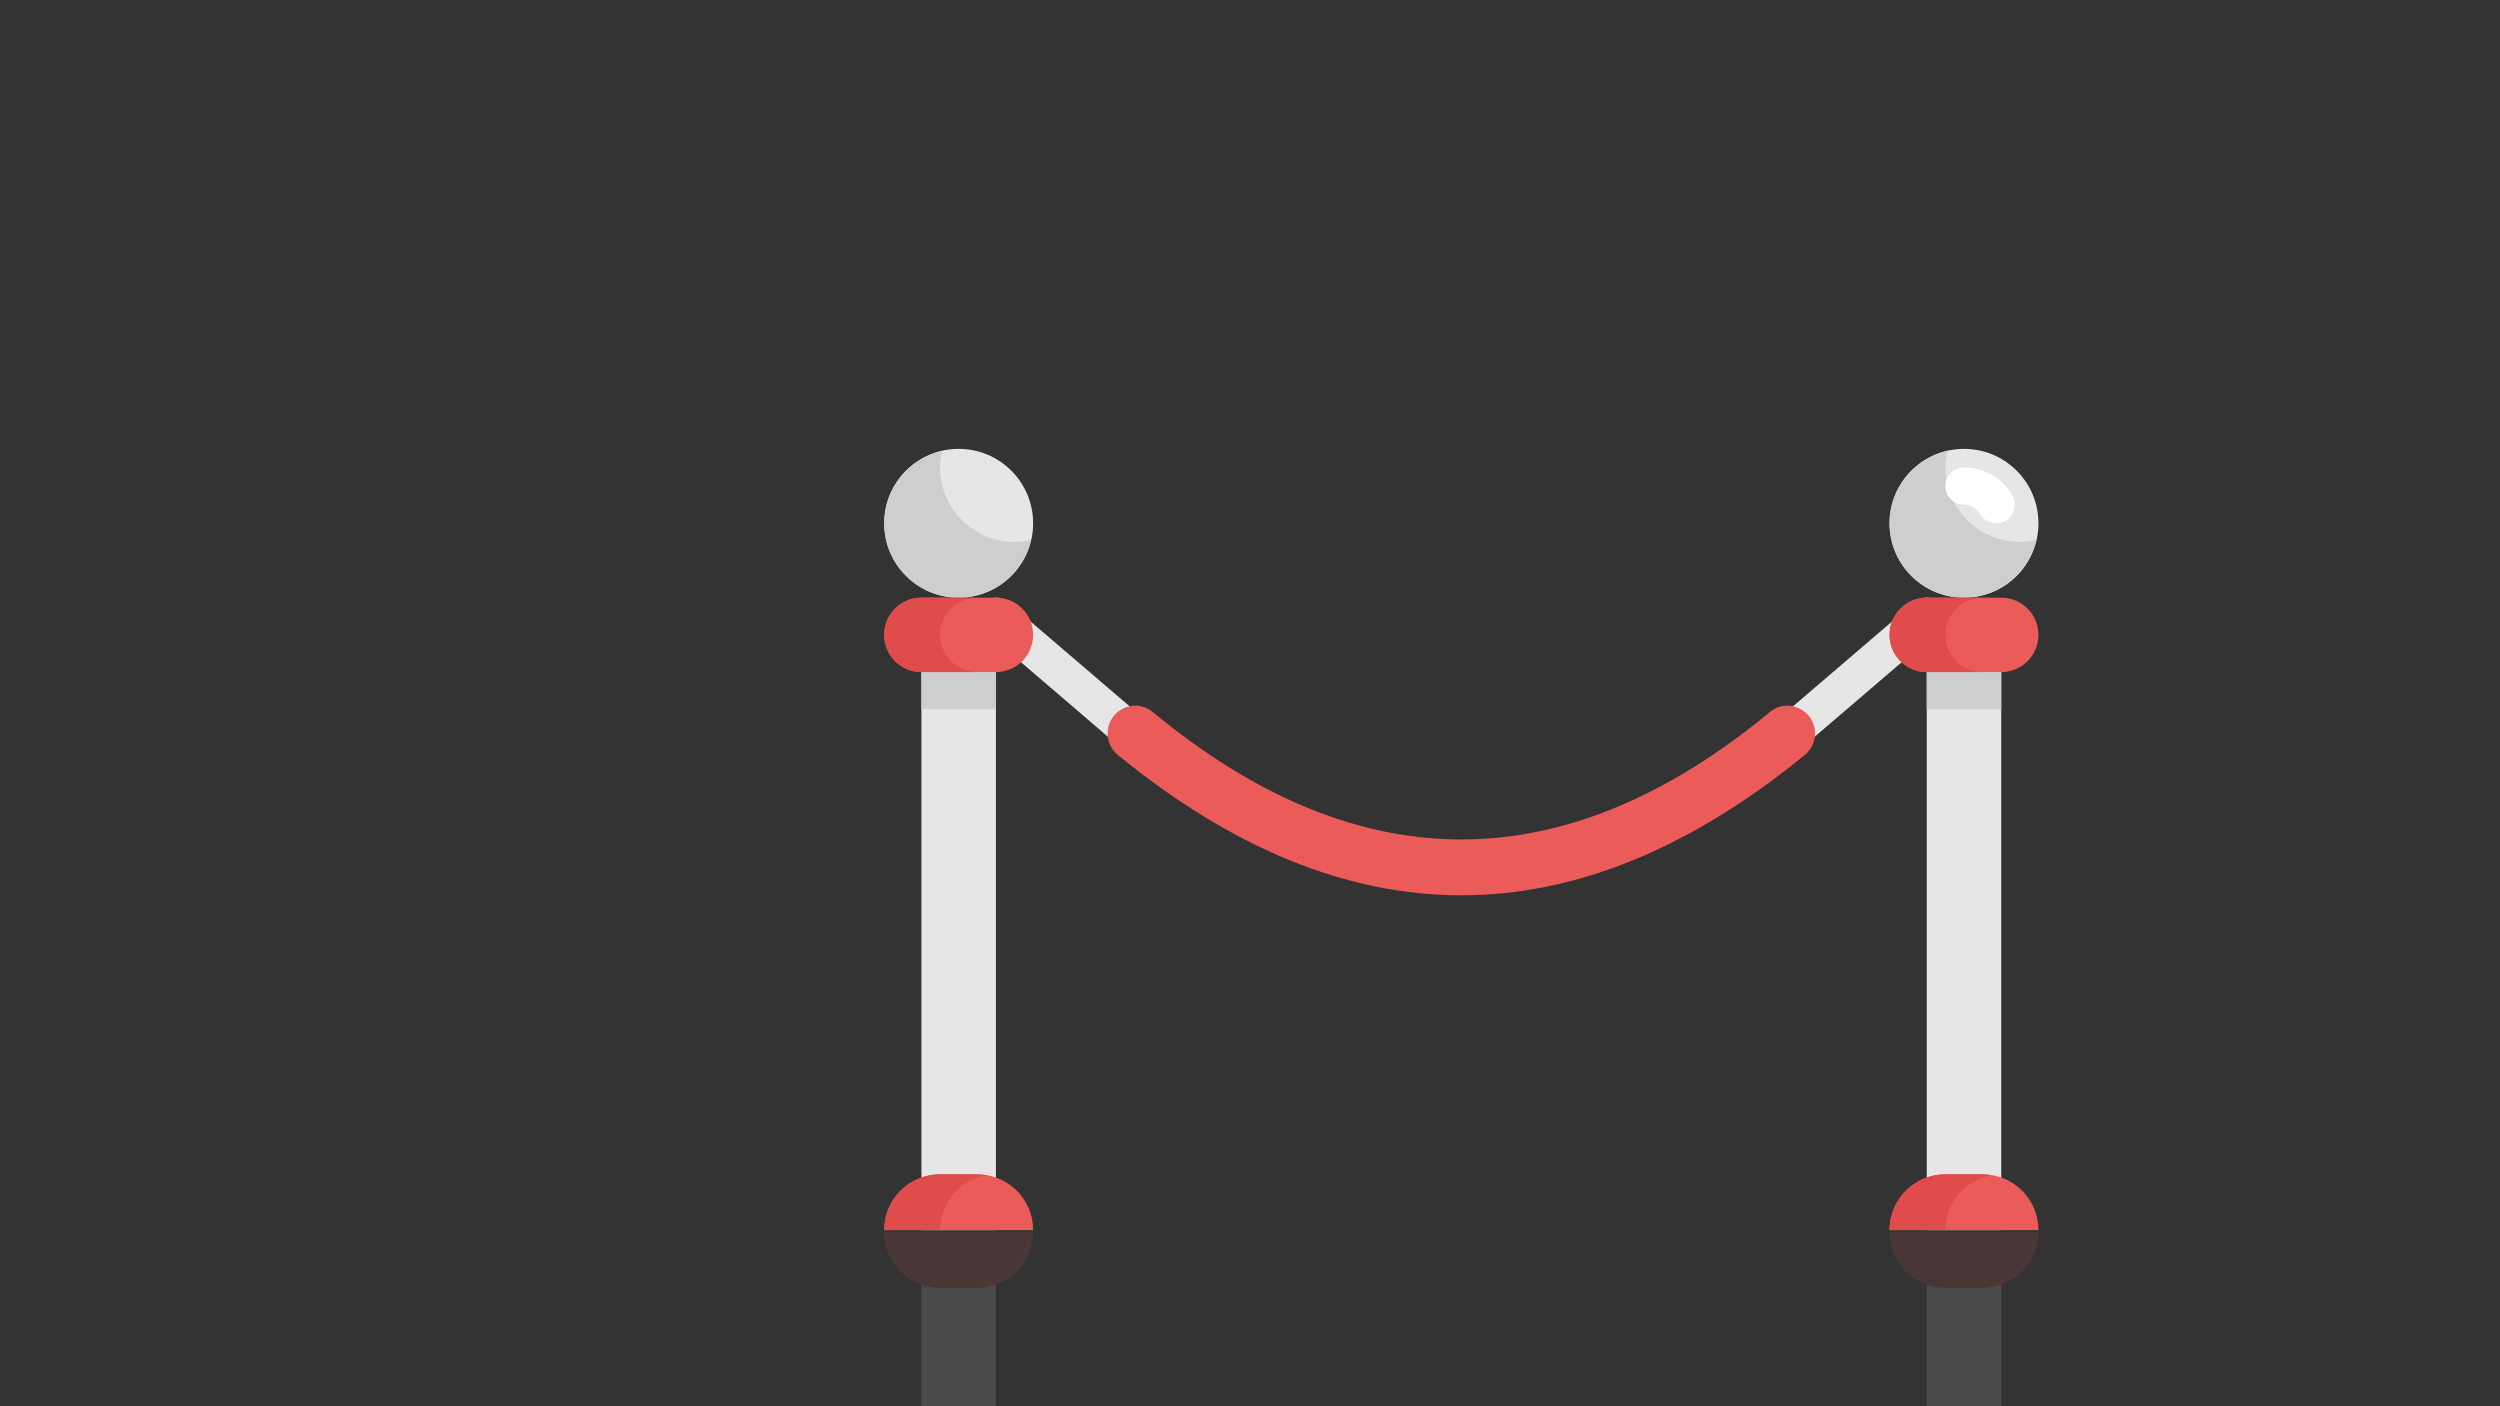 <svg xmlns="http://www.w3.org/2000/svg" xmlns:xlink="http://www.w3.org/1999/xlink" width="1920" zoomAndPan="magnify" viewBox="0 0 1440 810" height="1080" preserveAspectRatio="xMidYMid meet" version="1.0"><rect x="0" y="0" width="1440" height="810" fill="#333333" stroke="none"/><defs><filter x="0%" y="0%" width="100%" height="100%" id="84eee128f8"><feColorMatrix values="0 0 0 0 1 0 0 0 0 1 0 0 0 0 1 0 0 0 1 0" color-interpolation-filters="sRGB"/></filter><clipPath id="69ab2d4f28"><path d="M 509 258.547 L 596 258.547 L 596 345 L 509 345 Z M 509 258.547 " clip-rule="nonzero"/></clipPath><clipPath id="05611dd7a6"><path d="M 530 387 L 574 387 L 574 708.547 L 530 708.547 Z M 530 387 " clip-rule="nonzero"/></clipPath><clipPath id="fdbb124f4f"><path d="M 509 676 L 596 676 L 596 708.547 L 509 708.547 Z M 509 676 " clip-rule="nonzero"/></clipPath><clipPath id="4a512d6ee3"><path d="M 509 676 L 569 676 L 569 708.547 L 509 708.547 Z M 509 676 " clip-rule="nonzero"/></clipPath><clipPath id="2d8ce77c50"><path d="M 1088 258.547 L 1174.723 258.547 L 1174.723 345 L 1088 345 Z M 1088 258.547 " clip-rule="nonzero"/></clipPath><clipPath id="96faaaba73"><path d="M 1109 387 L 1153 387 L 1153 708.547 L 1109 708.547 Z M 1109 387 " clip-rule="nonzero"/></clipPath><clipPath id="76d5996e4a"><path d="M 1088 676 L 1174.723 676 L 1174.723 708.547 L 1088 708.547 Z M 1088 676 " clip-rule="nonzero"/></clipPath><clipPath id="d00fd16f8c"><path d="M 1088 676 L 1148 676 L 1148 708.547 L 1088 708.547 Z M 1088 676 " clip-rule="nonzero"/></clipPath><clipPath id="0ba750e393"><path d="M 1088 344 L 1174.723 344 L 1174.723 388 L 1088 388 Z M 1088 344 " clip-rule="nonzero"/></clipPath><mask id="b16304582a"><g filter="url(#84eee128f8)"><rect x="-144" width="1728" fill="#000000" y="-81" height="972" fill-opacity="0.13"/></g></mask><clipPath id="cc342a7675"><path d="M 22 1.559 L 66 1.559 L 66 102 L 22 102 Z M 22 1.559 " clip-rule="nonzero"/></clipPath><clipPath id="e20aeed77e"><path d="M 1 1.559 L 88 1.559 L 88 34 L 1 34 Z M 1 1.559 " clip-rule="nonzero"/></clipPath><clipPath id="97bfd508ca"><path d="M 1 1.559 L 61 1.559 L 61 34 L 1 34 Z M 1 1.559 " clip-rule="nonzero"/></clipPath><clipPath id="bfe8c441f8"><path d="M 601 1.559 L 645 1.559 L 645 102 L 601 102 Z M 601 1.559 " clip-rule="nonzero"/></clipPath><clipPath id="4752bc9835"><path d="M 580 1.559 L 666.723 1.559 L 666.723 34 L 580 34 Z M 580 1.559 " clip-rule="nonzero"/></clipPath><clipPath id="ca06059d0d"><path d="M 580 1.559 L 640 1.559 L 640 34 L 580 34 Z M 580 1.559 " clip-rule="nonzero"/></clipPath><clipPath id="c443aa73e3"><rect x="0" width="667" y="0" height="102"/></clipPath></defs><path fill="#e6e6e6" d="M 648.699 429.977 C 646.227 429.977 643.754 429.141 641.703 427.383 L 566.68 363.098 C 562.156 359.246 561.652 352.508 565.508 347.988 C 569.363 343.508 576.105 343.008 580.586 346.859 L 655.695 411.145 C 660.176 414.992 660.68 421.73 656.824 426.254 C 654.73 428.723 651.715 429.977 648.699 429.977 " fill-opacity="1" fill-rule="nonzero"/><path fill="#e6e6e6" d="M 1034.746 429.977 C 1031.73 429.977 1028.711 428.723 1026.617 426.254 C 1022.766 421.73 1023.266 414.992 1027.75 411.145 L 1102.812 346.859 C 1107.336 343.008 1114.082 343.508 1117.934 347.988 C 1121.789 352.508 1121.285 359.246 1116.805 363.098 L 1041.738 427.383 C 1039.688 429.141 1037.215 429.977 1034.746 429.977 " fill-opacity="1" fill-rule="nonzero"/><g clip-path="url(#69ab2d4f28)"><path fill="#e6e6e6" d="M 595.082 301.406 C 595.082 325.094 575.855 344.262 552.188 344.262 C 528.52 344.262 509.293 325.094 509.293 301.406 C 509.293 277.719 528.52 258.547 552.188 258.547 C 575.855 258.547 595.082 277.719 595.082 301.406 " fill-opacity="1" fill-rule="nonzero"/></g><path fill="#cecece" d="M 584.359 312.121 C 560.691 312.121 541.465 292.953 541.465 269.262 C 541.465 265.957 541.926 262.777 542.594 259.68 C 523.578 264.074 509.293 281.023 509.293 301.406 C 509.293 325.094 528.52 344.262 552.188 344.262 C 572.586 344.262 589.551 329.992 593.949 310.988 C 590.852 311.66 587.668 312.121 584.359 312.121 " fill-opacity="1" fill-rule="nonzero"/><g clip-path="url(#05611dd7a6)"><path fill="#e6e6e6" d="M 573.633 708.547 L 530.738 708.547 L 530.738 387.121 L 573.633 387.121 L 573.633 708.547 " fill-opacity="1" fill-rule="nonzero"/></g><path fill="#cecece" d="M 573.633 408.547 L 530.738 408.547 L 530.738 387.121 L 573.633 387.121 L 573.633 408.547 " fill-opacity="1" fill-rule="nonzero"/><g clip-path="url(#fdbb124f4f)"><path fill="#ea5b5a" d="M 562.91 676.406 L 541.465 676.406 C 523.703 676.406 509.293 690.805 509.293 708.547 L 595.082 708.547 C 595.082 690.805 580.672 676.406 562.91 676.406 " fill-opacity="1" fill-rule="nonzero"/></g><g clip-path="url(#4a512d6ee3)"><path fill="#e04b4b" d="M 568.273 676.949 C 566.512 676.656 564.754 676.406 562.91 676.406 L 541.465 676.406 C 523.703 676.406 509.293 690.805 509.293 708.547 L 541.465 708.547 C 541.465 692.645 553.066 679.504 568.273 676.949 " fill-opacity="1" fill-rule="nonzero"/></g><path fill="#ea5b5a" d="M 573.633 344.262 L 530.738 344.262 C 518.887 344.262 509.293 353.848 509.293 365.691 C 509.293 377.535 518.887 387.121 530.738 387.121 L 573.633 387.121 C 585.488 387.121 595.082 377.535 595.082 365.691 C 595.082 353.848 585.488 344.262 573.633 344.262 " fill-opacity="1" fill-rule="nonzero"/><path fill="#e04b4b" d="M 541.465 365.691 C 541.465 353.848 551.055 344.262 562.91 344.262 L 530.738 344.262 C 518.887 344.262 509.293 353.848 509.293 365.691 C 509.293 377.535 518.887 387.121 530.738 387.121 L 562.91 387.121 C 551.055 387.121 541.465 377.535 541.465 365.691 " fill-opacity="1" fill-rule="nonzero"/><g clip-path="url(#2d8ce77c50)"><path fill="#e6e6e6" d="M 1174.148 301.406 C 1174.148 325.094 1154.965 344.262 1131.258 344.262 C 1107.547 344.262 1088.363 325.094 1088.363 301.406 C 1088.363 277.719 1107.547 258.547 1131.258 258.547 C 1154.965 258.547 1174.148 277.719 1174.148 301.406 " fill-opacity="1" fill-rule="nonzero"/></g><path fill="#cecece" d="M 1163.426 312.121 C 1139.719 312.121 1120.531 292.953 1120.531 269.262 C 1120.531 265.957 1120.992 262.777 1121.664 259.68 C 1102.645 264.074 1088.363 281.023 1088.363 301.406 C 1088.363 325.094 1107.547 344.262 1131.258 344.262 C 1151.656 344.262 1168.621 329.992 1173.02 310.988 C 1169.918 311.66 1166.734 312.121 1163.426 312.121 " fill-opacity="1" fill-rule="nonzero"/><path fill="#ffffff" d="M 1149.855 301.406 C 1146.125 301.406 1142.523 299.48 1140.555 296.047 C 1138.629 292.742 1135.066 290.691 1131.258 290.691 C 1125.352 290.691 1120.531 285.879 1120.531 279.977 C 1120.531 274.074 1125.352 269.262 1131.258 269.262 C 1142.691 269.262 1153.375 275.414 1159.113 285.336 C 1162.086 290.441 1160.328 297.012 1155.215 299.941 C 1153.5 300.945 1151.656 301.406 1149.855 301.406 " fill-opacity="1" fill-rule="nonzero"/><g clip-path="url(#96faaaba73)"><path fill="#e6e6e6" d="M 1152.703 708.547 L 1109.809 708.547 L 1109.809 387.121 L 1152.703 387.121 L 1152.703 708.547 " fill-opacity="1" fill-rule="nonzero"/></g><path fill="#cecece" d="M 1152.703 408.547 L 1109.809 408.547 L 1109.809 387.121 L 1152.703 387.121 L 1152.703 408.547 " fill-opacity="1" fill-rule="nonzero"/><g clip-path="url(#76d5996e4a)"><path fill="#ea5b5a" d="M 1141.98 676.406 L 1120.531 676.406 C 1102.773 676.406 1088.363 690.805 1088.363 708.547 L 1174.148 708.547 C 1174.148 690.805 1159.742 676.406 1141.98 676.406 " fill-opacity="1" fill-rule="nonzero"/></g><g clip-path="url(#d00fd16f8c)"><path fill="#e04b4b" d="M 1147.34 676.949 C 1145.582 676.656 1143.824 676.406 1141.98 676.406 L 1120.531 676.406 C 1102.773 676.406 1088.363 690.805 1088.363 708.547 L 1120.531 708.547 C 1120.531 692.645 1132.137 679.504 1147.34 676.949 " fill-opacity="1" fill-rule="nonzero"/></g><g clip-path="url(#0ba750e393)"><path fill="#ea5b5a" d="M 1152.703 344.262 L 1109.809 344.262 C 1097.953 344.262 1088.363 353.848 1088.363 365.691 C 1088.363 377.535 1097.953 387.121 1109.809 387.121 L 1152.703 387.121 C 1164.559 387.121 1174.148 377.535 1174.148 365.691 C 1174.148 353.848 1164.559 344.262 1152.703 344.262 " fill-opacity="1" fill-rule="nonzero"/></g><path fill="#e04b4b" d="M 1120.531 365.691 C 1120.531 353.848 1130.125 344.262 1141.98 344.262 L 1109.809 344.262 C 1097.953 344.262 1088.363 353.848 1088.363 365.691 C 1088.363 377.535 1097.953 387.121 1109.809 387.121 L 1141.98 387.121 C 1130.125 387.121 1120.531 377.535 1120.531 365.691 " fill-opacity="1" fill-rule="nonzero"/><path fill="#ea5b5a" d="M 1039.605 434.832 C 907.695 542.645 775.746 542.645 643.84 434.832 C 640.152 431.82 637.977 427.215 637.977 422.445 C 637.977 409.094 653.559 401.516 663.82 410.012 C 782.406 508.031 901.035 508.031 1019.621 410.012 C 1029.887 401.516 1045.469 409.094 1045.469 422.445 C 1045.469 427.215 1043.289 431.82 1039.605 434.832 " fill-opacity="1" fill-rule="nonzero"/><g mask="url(#b16304582a)"><g transform="matrix(1, 0, 0, 1, 508, 708)"><g clip-path="url(#c443aa73e3)"><g clip-path="url(#cc342a7675)"><path fill="#e6e6e6" d="M 65.633 1.559 L 22.738 1.559 L 22.738 322.988 L 65.633 322.988 L 65.633 1.559 " fill-opacity="1" fill-rule="nonzero"/></g><g clip-path="url(#e20aeed77e)"><path fill="#ea5b5a" d="M 54.91 33.703 L 33.465 33.703 C 15.703 33.703 1.293 19.305 1.293 1.559 L 87.082 1.559 C 87.082 19.305 72.672 33.703 54.91 33.703 " fill-opacity="1" fill-rule="nonzero"/></g><g clip-path="url(#97bfd508ca)"><path fill="#e04b4b" d="M 60.273 33.16 C 58.512 33.453 56.754 33.703 54.91 33.703 L 33.465 33.703 C 15.703 33.703 1.293 19.305 1.293 1.559 L 33.465 1.559 C 33.465 17.465 45.066 30.605 60.273 33.16 " fill-opacity="1" fill-rule="nonzero"/></g><g clip-path="url(#bfe8c441f8)"><path fill="#e6e6e6" d="M 644.703 1.559 L 601.809 1.559 L 601.809 322.988 L 644.703 322.988 L 644.703 1.559 " fill-opacity="1" fill-rule="nonzero"/></g><g clip-path="url(#4752bc9835)"><path fill="#ea5b5a" d="M 633.98 33.703 L 612.531 33.703 C 594.773 33.703 580.363 19.305 580.363 1.559 L 666.148 1.559 C 666.148 19.305 651.742 33.703 633.98 33.703 " fill-opacity="1" fill-rule="nonzero"/></g><g clip-path="url(#ca06059d0d)"><path fill="#e04b4b" d="M 639.34 33.16 C 637.582 33.453 635.824 33.703 633.98 33.703 L 612.531 33.703 C 594.773 33.703 580.363 19.305 580.363 1.559 L 612.531 1.559 C 612.531 17.465 624.137 30.605 639.34 33.16 " fill-opacity="1" fill-rule="nonzero"/></g></g></g></g></svg>